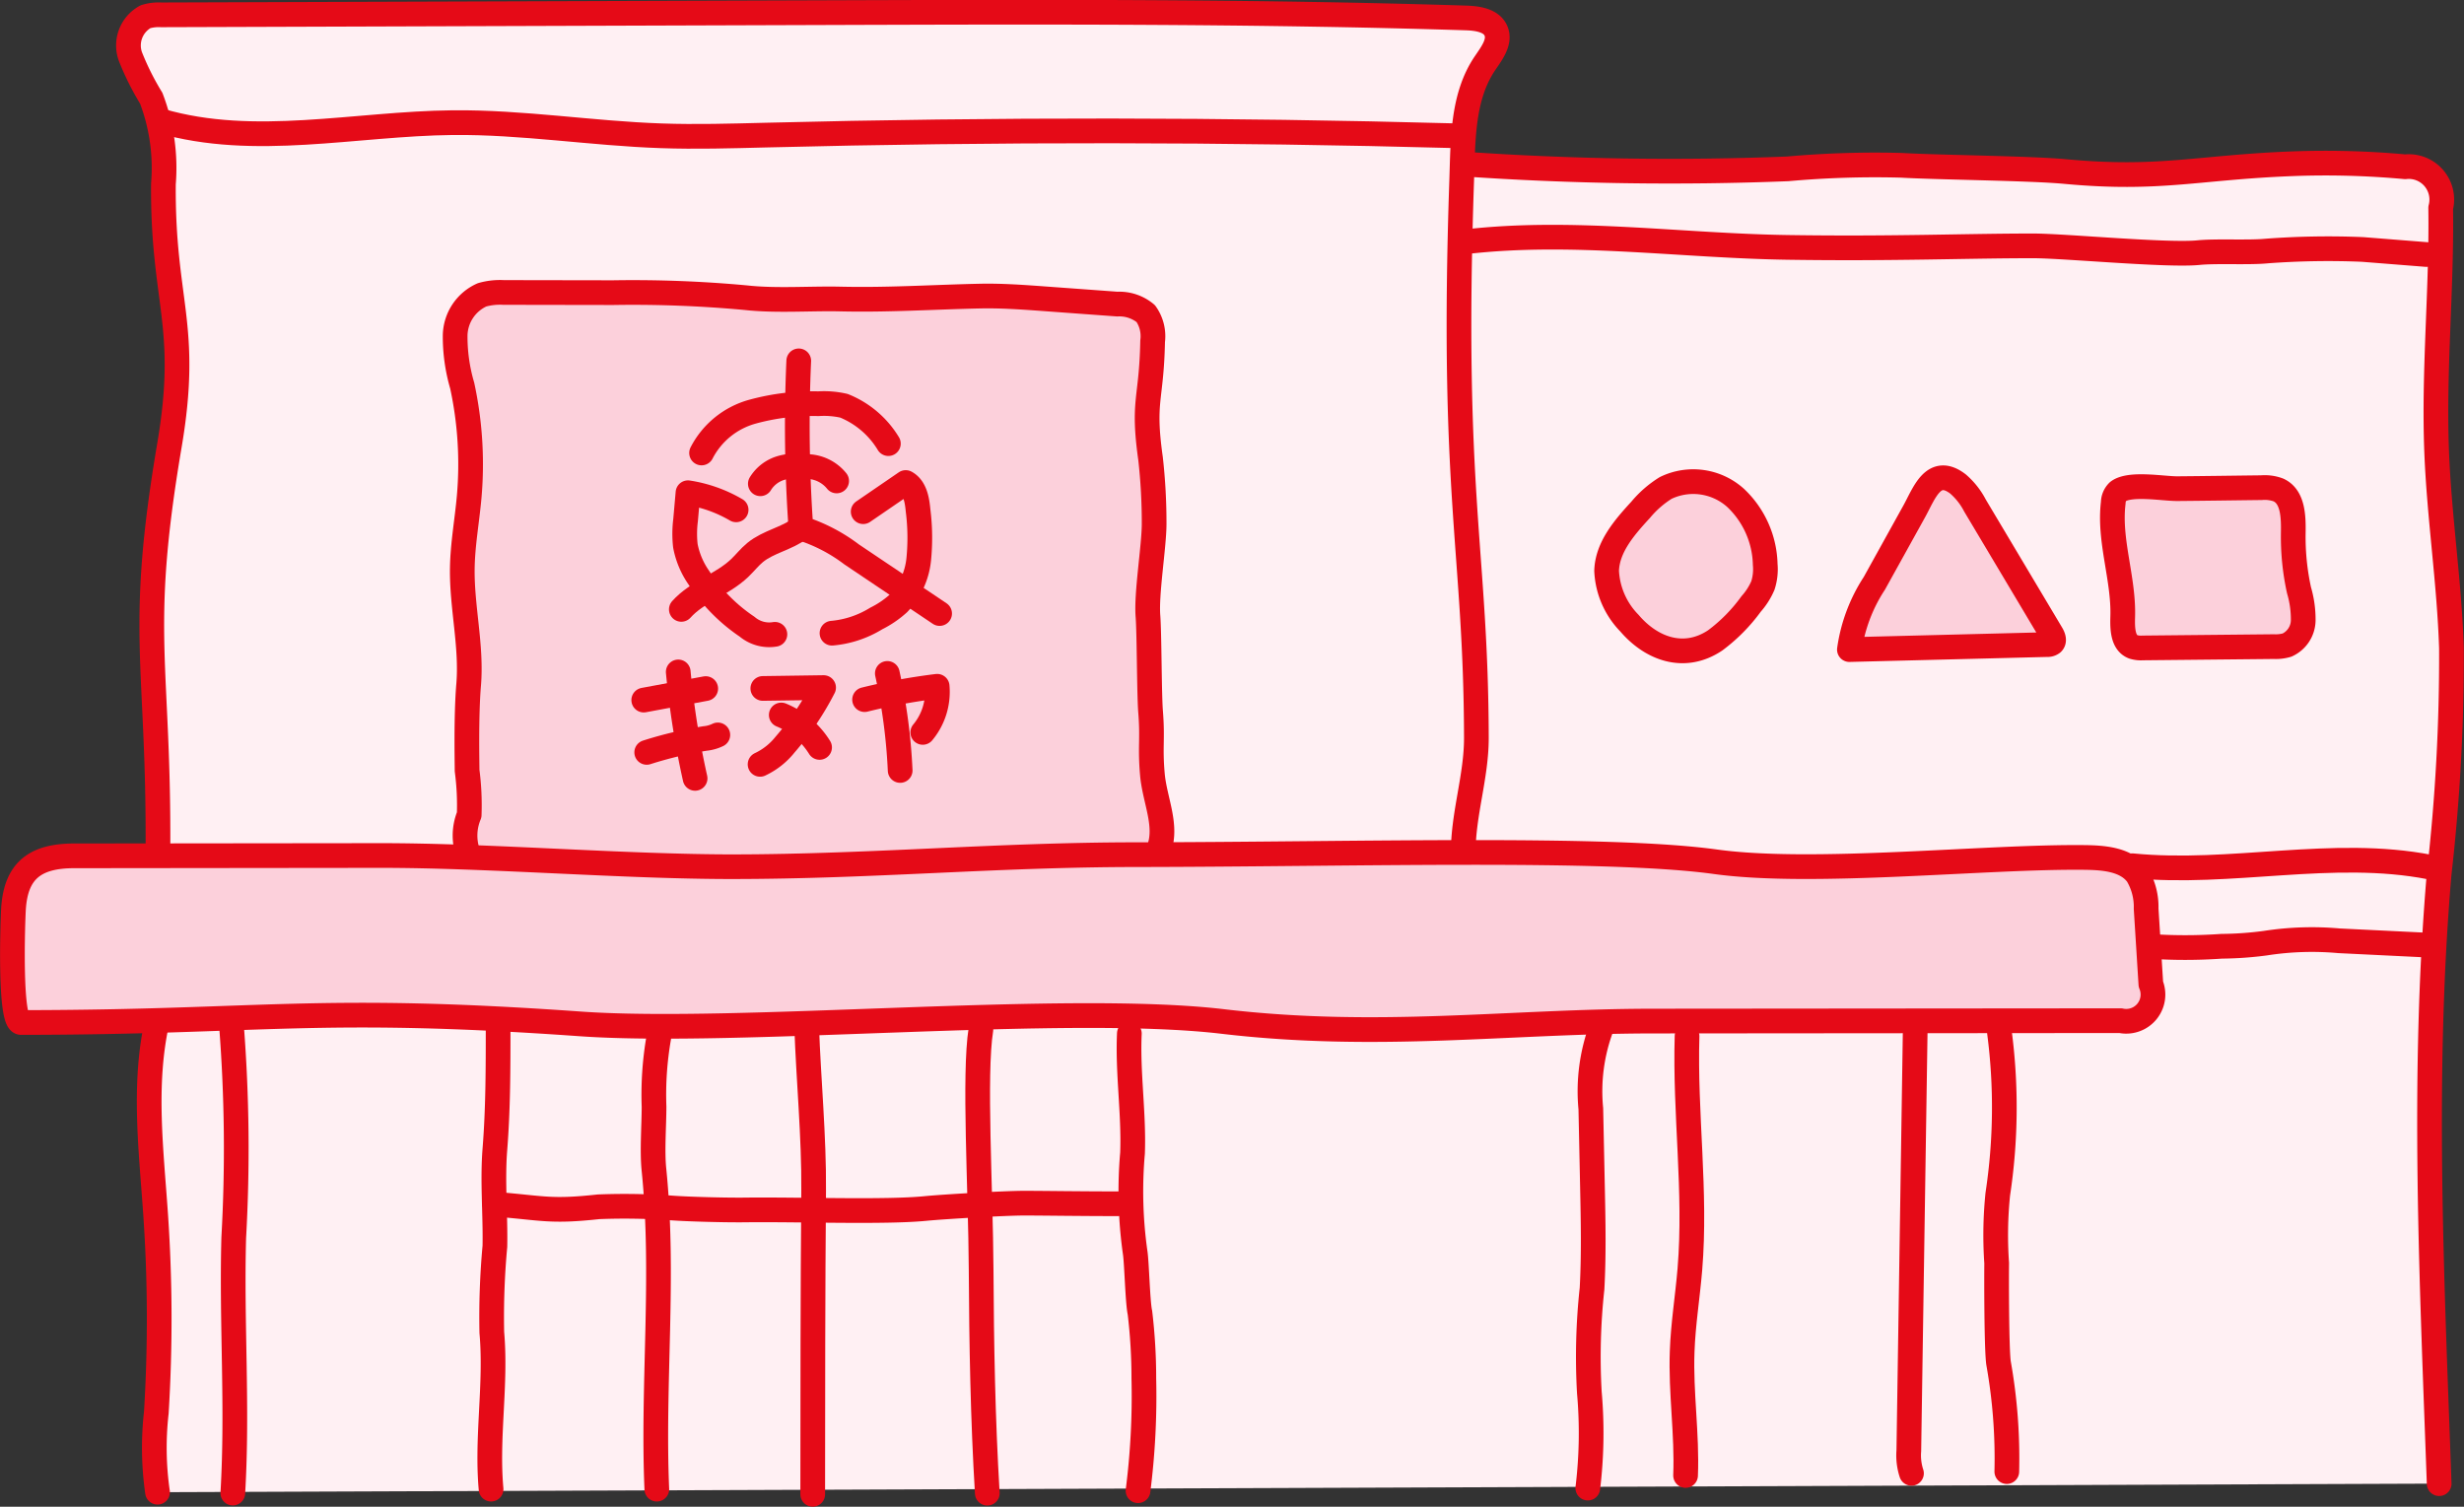 <svg xmlns="http://www.w3.org/2000/svg" width="159.597" height="97.591" viewBox="0 0 159.597 97.591">
  <rect x="0" y="0" width="159.597" height="97.591" fill="#333333" stroke="none"/>
  <g id="グループ_3726" data-name="グループ 3726" transform="translate(-165.011 -302.826)">
    <path id="パス_8110" data-name="パス 8110" d="M175.214,399.477,175.1,381.57l.082-12.542h-9.364v-8.389c0-1.386,2.1-2.37,3.253-2.37s6.171-.015,6.171-.015L175,339.339l1.476-12.864-.865-10.189-.2-5.63-2.048-4.565V304.7l2.077-.921,84.513.2,1.948.832v1.437l-1.336,1.83-.726,5.37,16.669.466,11.06-.414,11.163.431,14.046-.468,7.558.12,2.3.779.455,1.927-.29,11.485.29,9.512.685,7.176-.2,8.151-.979,12.936-.18,15.5.581,17.872Z" fill="#fff0f3" fill-rule="evenodd"/>
    <path id="パス_8111" data-name="パス 8111" d="M175.239,358.254c.1-12.534-1.35-14.226.747-26.586,1.323-7.8-.452-9.263-.39-16.929a12.651,12.651,0,0,0-.79-5.552,17.474,17.474,0,0,1-1.349-2.7,2.119,2.119,0,0,1,.978-2.577,2.88,2.88,0,0,1,1.006-.123l9.678-.032,33.437-.11c13.8-.045,27.6-.091,41.4.343.748.024,1.653.149,1.948.832.308.71-.272,1.458-.707,2.1-1.471,2.166-1.422,4.958-1.51,7.569-.7,20.489.923,23.921.951,36.126.005,2.5-.856,4.931-.851,7.431" fill="none" stroke="#e50a17" stroke-linecap="round" stroke-linejoin="round" stroke-width="1.6" fill-rule="evenodd"/>
    <path id="パス_8112" data-name="パス 8112" d="M175.412,310.656c6.087,1.77,12.583.177,18.925.114,4.514-.045,9,.7,13.511.852,2.246.078,4.494.012,6.74-.045q22.366-.568,44.742.043" fill="none" stroke="#e50a17" stroke-linecap="round" stroke-linejoin="round" stroke-width="1.6" fill-rule="evenodd"/>
    <path id="パス_8113" data-name="パス 8113" d="M195.393,358.269a3.481,3.481,0,0,1,.008-2.665,17.069,17.069,0,0,0-.136-2.868c0-.433-.071-3.515.1-5.552.211-2.518-.448-5.034-.41-7.561.024-1.551.31-3.085.446-4.631a24.064,24.064,0,0,0-.453-7.192,11.262,11.262,0,0,1-.456-3.267,2.94,2.94,0,0,1,1.738-2.609,4.241,4.241,0,0,1,1.4-.155l7.085.012a79.254,79.254,0,0,1,8.61.327c1.949.217,4.163.042,6.124.086,3.114.071,5.919-.123,9.033-.19,1.38-.03,2.759.07,4.136.17l4.769.348a2.664,2.664,0,0,1,1.838.617,2.53,2.53,0,0,1,.443,1.793c-.073,3.85-.669,3.787-.134,7.6a37.381,37.381,0,0,1,.232,4.245c-.006,1.474-.516,4.49-.4,5.96.088,1.131.079,5.056.17,6.187.145,1.822-.043,2.261.119,4.082.148,1.657,1.026,3.364.388,4.9" fill="#fcd0db" stroke="#e50a17" stroke-linecap="round" stroke-linejoin="round" stroke-width="1.6" fill-rule="evenodd"/>
    <path id="パス_8114" data-name="パス 8114" d="M175.179,369.028c-.911,4.1-.365,8.355-.082,12.542a99,99,0,0,1,.039,12.751,20.209,20.209,0,0,0,.078,5.156" fill="none" stroke="#e50a17" stroke-linecap="round" stroke-linejoin="round" stroke-width="1.6" fill-rule="evenodd"/>
    <path id="パス_8115" data-name="パス 8115" d="M180.007,369.3a102.611,102.611,0,0,1,.144,13.686c-.152,5.61.269,10.945-.06,16.547" fill="none" stroke="#e50a17" stroke-linecap="round" stroke-linejoin="round" stroke-width="1.6" fill-rule="evenodd"/>
    <path id="パス_8116" data-name="パス 8116" d="M197.275,369.365c0,2.635,0,5.272-.209,7.9-.166,2.073.04,4.209,0,6.288a49.847,49.847,0,0,0-.2,5.579c.3,3.361-.352,6.785-.048,10.146" fill="none" stroke="#e50a17" stroke-linecap="round" stroke-linejoin="round" stroke-width="1.6" fill-rule="evenodd"/>
    <path id="パス_8117" data-name="パス 8117" d="M238.161,369.772c-.117,2.578.3,5.155.206,7.734a28.349,28.349,0,0,0,.173,6.468c.1.664.158,3.225.307,3.878a35.787,35.787,0,0,1,.252,4.262,48.369,48.369,0,0,1-.376,7.265" fill="none" stroke="#e50a17" stroke-linecap="round" stroke-linejoin="round" stroke-width="1.6" fill-rule="evenodd"/>
    <path id="パス_8118" data-name="パス 8118" d="M228.545,369.512c-.463,2.91-.013,10.333.015,15.536.025,4.833.109,9.668.4,14.493" fill="none" stroke="#e50a17" stroke-linecap="round" stroke-linejoin="round" stroke-width="1.6" fill-rule="evenodd"/>
    <path id="パス_8119" data-name="パス 8119" d="M217.26,369.326c.116,3.381.481,7.131.452,10.629-.054,6.553-.057,13.106-.06,19.659" fill="none" stroke="#e50a17" stroke-linecap="round" stroke-linejoin="round" stroke-width="1.6" fill-rule="evenodd"/>
    <path id="パス_8120" data-name="パス 8120" d="M207.681,370.024a21.557,21.557,0,0,0-.307,4.477c0,1.225-.13,2.859-.006,4.078.7,6.873-.106,13.861.186,20.7" fill="none" stroke="#e50a17" stroke-linecap="round" stroke-linejoin="round" stroke-width="1.6" fill-rule="evenodd"/>
    <path id="パス_8121" data-name="パス 8121" d="M197.063,380.823c3.148.254,3.577.508,6.716.168a42.455,42.455,0,0,1,4.677.072c1.143.087,3.614.146,4.76.133,3.693-.043,9.074.164,11.735-.094,1.244-.121,5.15-.346,6.4-.346,1.149,0,3.726.039,6.068.039" fill="none" stroke="#e50a17" stroke-linecap="round" stroke-linejoin="round" stroke-width="1.6" fill-rule="evenodd"/>
    <path id="パス_8122" data-name="パス 8122" d="M268.751,369.352a11.807,11.807,0,0,0-.7,5.289l.107,5.094c.046,2.188.092,4.379-.029,6.564a40.692,40.692,0,0,0-.173,6.727,29.6,29.6,0,0,1-.1,6.184" fill="none" stroke="#e50a17" stroke-linecap="round" stroke-linejoin="round" stroke-width="1.6" fill-rule="evenodd"/>
    <path id="パス_8123" data-name="パス 8123" d="M274.284,369.936c-.152,5.033.6,10.079.183,15.1-.147,1.778-.439,3.545-.5,5.328-.1,2.677.329,5.353.221,8.029" fill="none" stroke="#e50a17" stroke-linecap="round" stroke-linejoin="round" stroke-width="1.6" fill-rule="evenodd"/>
    <path id="パス_8124" data-name="パス 8124" d="M289.06,369.692l-.412,27.1a3.726,3.726,0,0,0,.172,1.462" fill="none" stroke="#e50a17" stroke-linecap="round" stroke-linejoin="round" stroke-width="1.6" fill-rule="evenodd"/>
    <path id="パス_8125" data-name="パス 8125" d="M294.519,369.7a37.5,37.5,0,0,1-.109,10.476,26.225,26.225,0,0,0-.071,4.469c-.013.874-.011,5.621.123,6.484a35.168,35.168,0,0,1,.533,7.012" fill="none" stroke="#e50a17" stroke-linecap="round" stroke-linejoin="round" stroke-width="1.6" fill-rule="evenodd"/>
    <path id="パス_8126" data-name="パス 8126" d="M259.84,313.454a193.885,193.885,0,0,0,20.958.309,63.481,63.481,0,0,1,7.371-.23c2.272.135,8.3.191,10.563.4,6.205.584,8.637-.276,14.866-.505a56.488,56.488,0,0,1,7.2.2,2.137,2.137,0,0,1,2.3,2.667c.078,5.258-.467,10.516-.262,15.772.166,4.258.823,8.487.959,12.746A124.159,124.159,0,0,1,323,359.407c-1.13,13.136-.469,26.34,0,39.516" fill="none" stroke="#e50a17" stroke-linecap="round" stroke-linejoin="round" stroke-width="1.6" fill-rule="evenodd"/>
    <path id="パス_8127" data-name="パス 8127" d="M303.12,358.9c6.415.634,12.968-1.144,19.293.091" fill="none" stroke="#e50a17" stroke-linecap="round" stroke-linejoin="round" stroke-width="1.6" fill-rule="evenodd"/>
    <path id="パス_8128" data-name="パス 8128" d="M304.168,364.116a33.917,33.917,0,0,0,4.75,0,22.608,22.608,0,0,0,2.819-.2,19.635,19.635,0,0,1,4.78-.154l5.662.277" fill="none" stroke="#e50a17" stroke-linecap="round" stroke-linejoin="round" stroke-width="1.6" fill-rule="evenodd"/>
    <path id="パス_8129" data-name="パス 8129" d="M259.949,318.484c6.94-.8,13.947.27,20.934.367,6.838.1,11.384-.1,15.815-.1,2.018,0,8.709.641,10.716.438,1.154-.116,3.284.012,4.438-.106a53.561,53.561,0,0,1,6.181-.1l4.136.328" fill="none" stroke="#e50a17" stroke-linecap="round" stroke-linejoin="round" stroke-width="1.6" fill-rule="evenodd"/>
    <path id="パス_8130" data-name="パス 8130" d="M270.551,343.187a5.185,5.185,0,0,1-1.477-3.39c.048-1.538,1.156-2.812,2.2-3.946a6.739,6.739,0,0,1,1.628-1.421,4.1,4.1,0,0,1,4.524.643,6.111,6.111,0,0,1,1.92,4.306,3.437,3.437,0,0,1-.151,1.373,4.369,4.369,0,0,1-.76,1.191,10.934,10.934,0,0,1-2.323,2.357C274.135,345.628,272.005,344.889,270.551,343.187Z" fill="#fcd0db" stroke="#e50a17" stroke-linecap="round" stroke-linejoin="round" stroke-width="1.6" fill-rule="evenodd"/>
    <path id="パス_8131" data-name="パス 8131" d="M286.414,340.611A10.506,10.506,0,0,0,284.8,344.9l12.8-.324a.512.512,0,0,0,.345-.1c.158-.152.053-.415-.059-.6l-4.949-8.3a4.708,4.708,0,0,0-1.1-1.4c-1.6-1.226-2.2.627-2.844,1.782Z" fill="#fcd0db" stroke="#e50a17" stroke-linecap="round" stroke-linejoin="round" stroke-width="1.6" fill-rule="evenodd"/>
    <path id="パス_8132" data-name="パス 8132" d="M302.2,334.66a1.033,1.033,0,0,0-.31.722c-.3,2.458.687,4.907.613,7.382-.022.741-.015,1.694.681,1.959a1.67,1.67,0,0,0,.611.07l8.5-.085a2.59,2.59,0,0,0,.852-.1,1.791,1.791,0,0,0,1.047-1.578,6.676,6.676,0,0,0-.272-1.971,16.1,16.1,0,0,1-.372-3.721c.017-1.04-.01-2.339-.96-2.776a2.537,2.537,0,0,0-1.1-.149c-1.816.021-3.631.049-5.447.064C305.111,334.481,302.964,334.079,302.2,334.66Z" fill="#fcd0db" stroke="#e50a17" stroke-linecap="round" stroke-linejoin="round" stroke-width="1.6" fill-rule="evenodd"/>
    <g id="グループ_3725" data-name="グループ 3725">
      <path id="パス_8133" data-name="パス 8133" d="M216.747,326.2a94.825,94.825,0,0,0,.14,10.834,10.809,10.809,0,0,1,3.284,1.7l5.7,3.83" fill="none" stroke="#e50a17" stroke-linecap="round" stroke-linejoin="round" stroke-width="1.6" fill-rule="evenodd"/>
      <path id="パス_8134" data-name="パス 8134" d="M216.865,337.033c-.883.682-2.08.871-2.943,1.578-.366.3-.655.679-1,1.006-1.118,1.071-2.746,1.527-3.78,2.679" fill="none" stroke="#e50a17" stroke-linecap="round" stroke-linejoin="round" stroke-width="1.6" fill-rule="evenodd"/>
      <path id="パス_8135" data-name="パス 8135" d="M210.453,332.165a5.285,5.285,0,0,1,3.266-2.666,14.653,14.653,0,0,1,4.3-.524,5.8,5.8,0,0,1,1.655.133,5.963,5.963,0,0,1,2.878,2.451" fill="none" stroke="#e50a17" stroke-linecap="round" stroke-linejoin="round" stroke-width="1.6" fill-rule="evenodd"/>
      <path id="パス_8136" data-name="パス 8136" d="M214.26,334.159a2.344,2.344,0,0,1,1.389-1.037,4.108,4.108,0,0,1,1.766-.073,2.517,2.517,0,0,1,1.787.927" fill="none" stroke="#e50a17" stroke-linecap="round" stroke-linejoin="round" stroke-width="1.6" fill-rule="evenodd"/>
      <path id="パス_8137" data-name="パス 8137" d="M220.921,335.967l2.755-1.887c.606.332.736,1.125.8,1.81a14.145,14.145,0,0,1,.042,3.172,4.841,4.841,0,0,1-1.307,2.839,6.385,6.385,0,0,1-1.449.987,6.547,6.547,0,0,1-2.861.95" fill="none" stroke="#e50a17" stroke-linecap="round" stroke-linejoin="round" stroke-width="1.6" fill-rule="evenodd"/>
      <path id="パス_8138" data-name="パス 8138" d="M212.69,335.848a8.813,8.813,0,0,0-3.117-1.107l-.156,1.773a7.011,7.011,0,0,0-.013,1.663,5.334,5.334,0,0,0,.868,2.059,11.122,11.122,0,0,0,3.13,3.182,2.216,2.216,0,0,0,1.8.493" fill="none" stroke="#e50a17" stroke-linecap="round" stroke-linejoin="round" stroke-width="1.6" fill-rule="evenodd"/>
      <path id="パス_8139" data-name="パス 8139" d="M206.707,348.171l4.015-.745" fill="none" stroke="#e50a17" stroke-linecap="round" stroke-linejoin="round" stroke-width="1.6" fill-rule="evenodd"/>
      <path id="パス_8140" data-name="パス 8140" d="M206.9,351.558a25.771,25.771,0,0,1,3.779-.9,2.427,2.427,0,0,0,.826-.231" fill="none" stroke="#e50a17" stroke-linecap="round" stroke-linejoin="round" stroke-width="1.6" fill-rule="evenodd"/>
      <path id="パス_8141" data-name="パス 8141" d="M208.942,346.347a55.733,55.733,0,0,0,1.091,6.894" fill="none" stroke="#e50a17" stroke-linecap="round" stroke-linejoin="round" stroke-width="1.6" fill-rule="evenodd"/>
      <path id="パス_8142" data-name="パス 8142" d="M214.421,347.417l3.935-.056a18.483,18.483,0,0,1-2.494,3.691,4.529,4.529,0,0,1-1.619,1.281" fill="none" stroke="#e50a17" stroke-linecap="round" stroke-linejoin="round" stroke-width="1.6" fill-rule="evenodd"/>
      <path id="パス_8143" data-name="パス 8143" d="M215.615,349.136a5.289,5.289,0,0,1,2.481,2.1" fill="none" stroke="#e50a17" stroke-linecap="round" stroke-linejoin="round" stroke-width="1.6" fill-rule="evenodd"/>
      <path id="パス_8144" data-name="パス 8144" d="M221.012,348.14a40.269,40.269,0,0,1,4.7-.863,4.105,4.105,0,0,1-.932,2.986" fill="none" stroke="#e50a17" stroke-linecap="round" stroke-linejoin="round" stroke-width="1.6" fill-rule="evenodd"/>
      <path id="パス_8145" data-name="パス 8145" d="M222.485,346.444a37.058,37.058,0,0,1,.831,6.285" fill="none" stroke="#e50a17" stroke-linecap="round" stroke-linejoin="round" stroke-width="1.6" fill-rule="evenodd"/>
    </g>
    <path id="パス_8146" data-name="パス 8146" d="M169.8,358.26l19.787-.022c7.112-.008,15.8.731,22.914.723,9.21-.01,16.842-.767,26.052-.778,14.069-.015,30.487-.517,37.557.458,6.358.877,17.489-.348,23.907-.277,1.253.014,2.7.121,3.435,1.125a4.041,4.041,0,0,1,.567,2.19l.307,4.894a1.73,1.73,0,0,1-1.96,2.363l-30.334.026c-9.281.008-17.725,1.217-27.843.024-10.214-1.2-31.351.884-41.61.157-17.079-1.211-20.546-.1-36.2-.089-.773,0-.542-6.652-.491-7.407C166.054,359.217,167.289,358.263,169.8,358.26Z" fill="#fcd0db" stroke="#e50a17" stroke-linecap="round" stroke-linejoin="round" stroke-width="1.6" fill-rule="evenodd"/>
  </g>
</svg>
